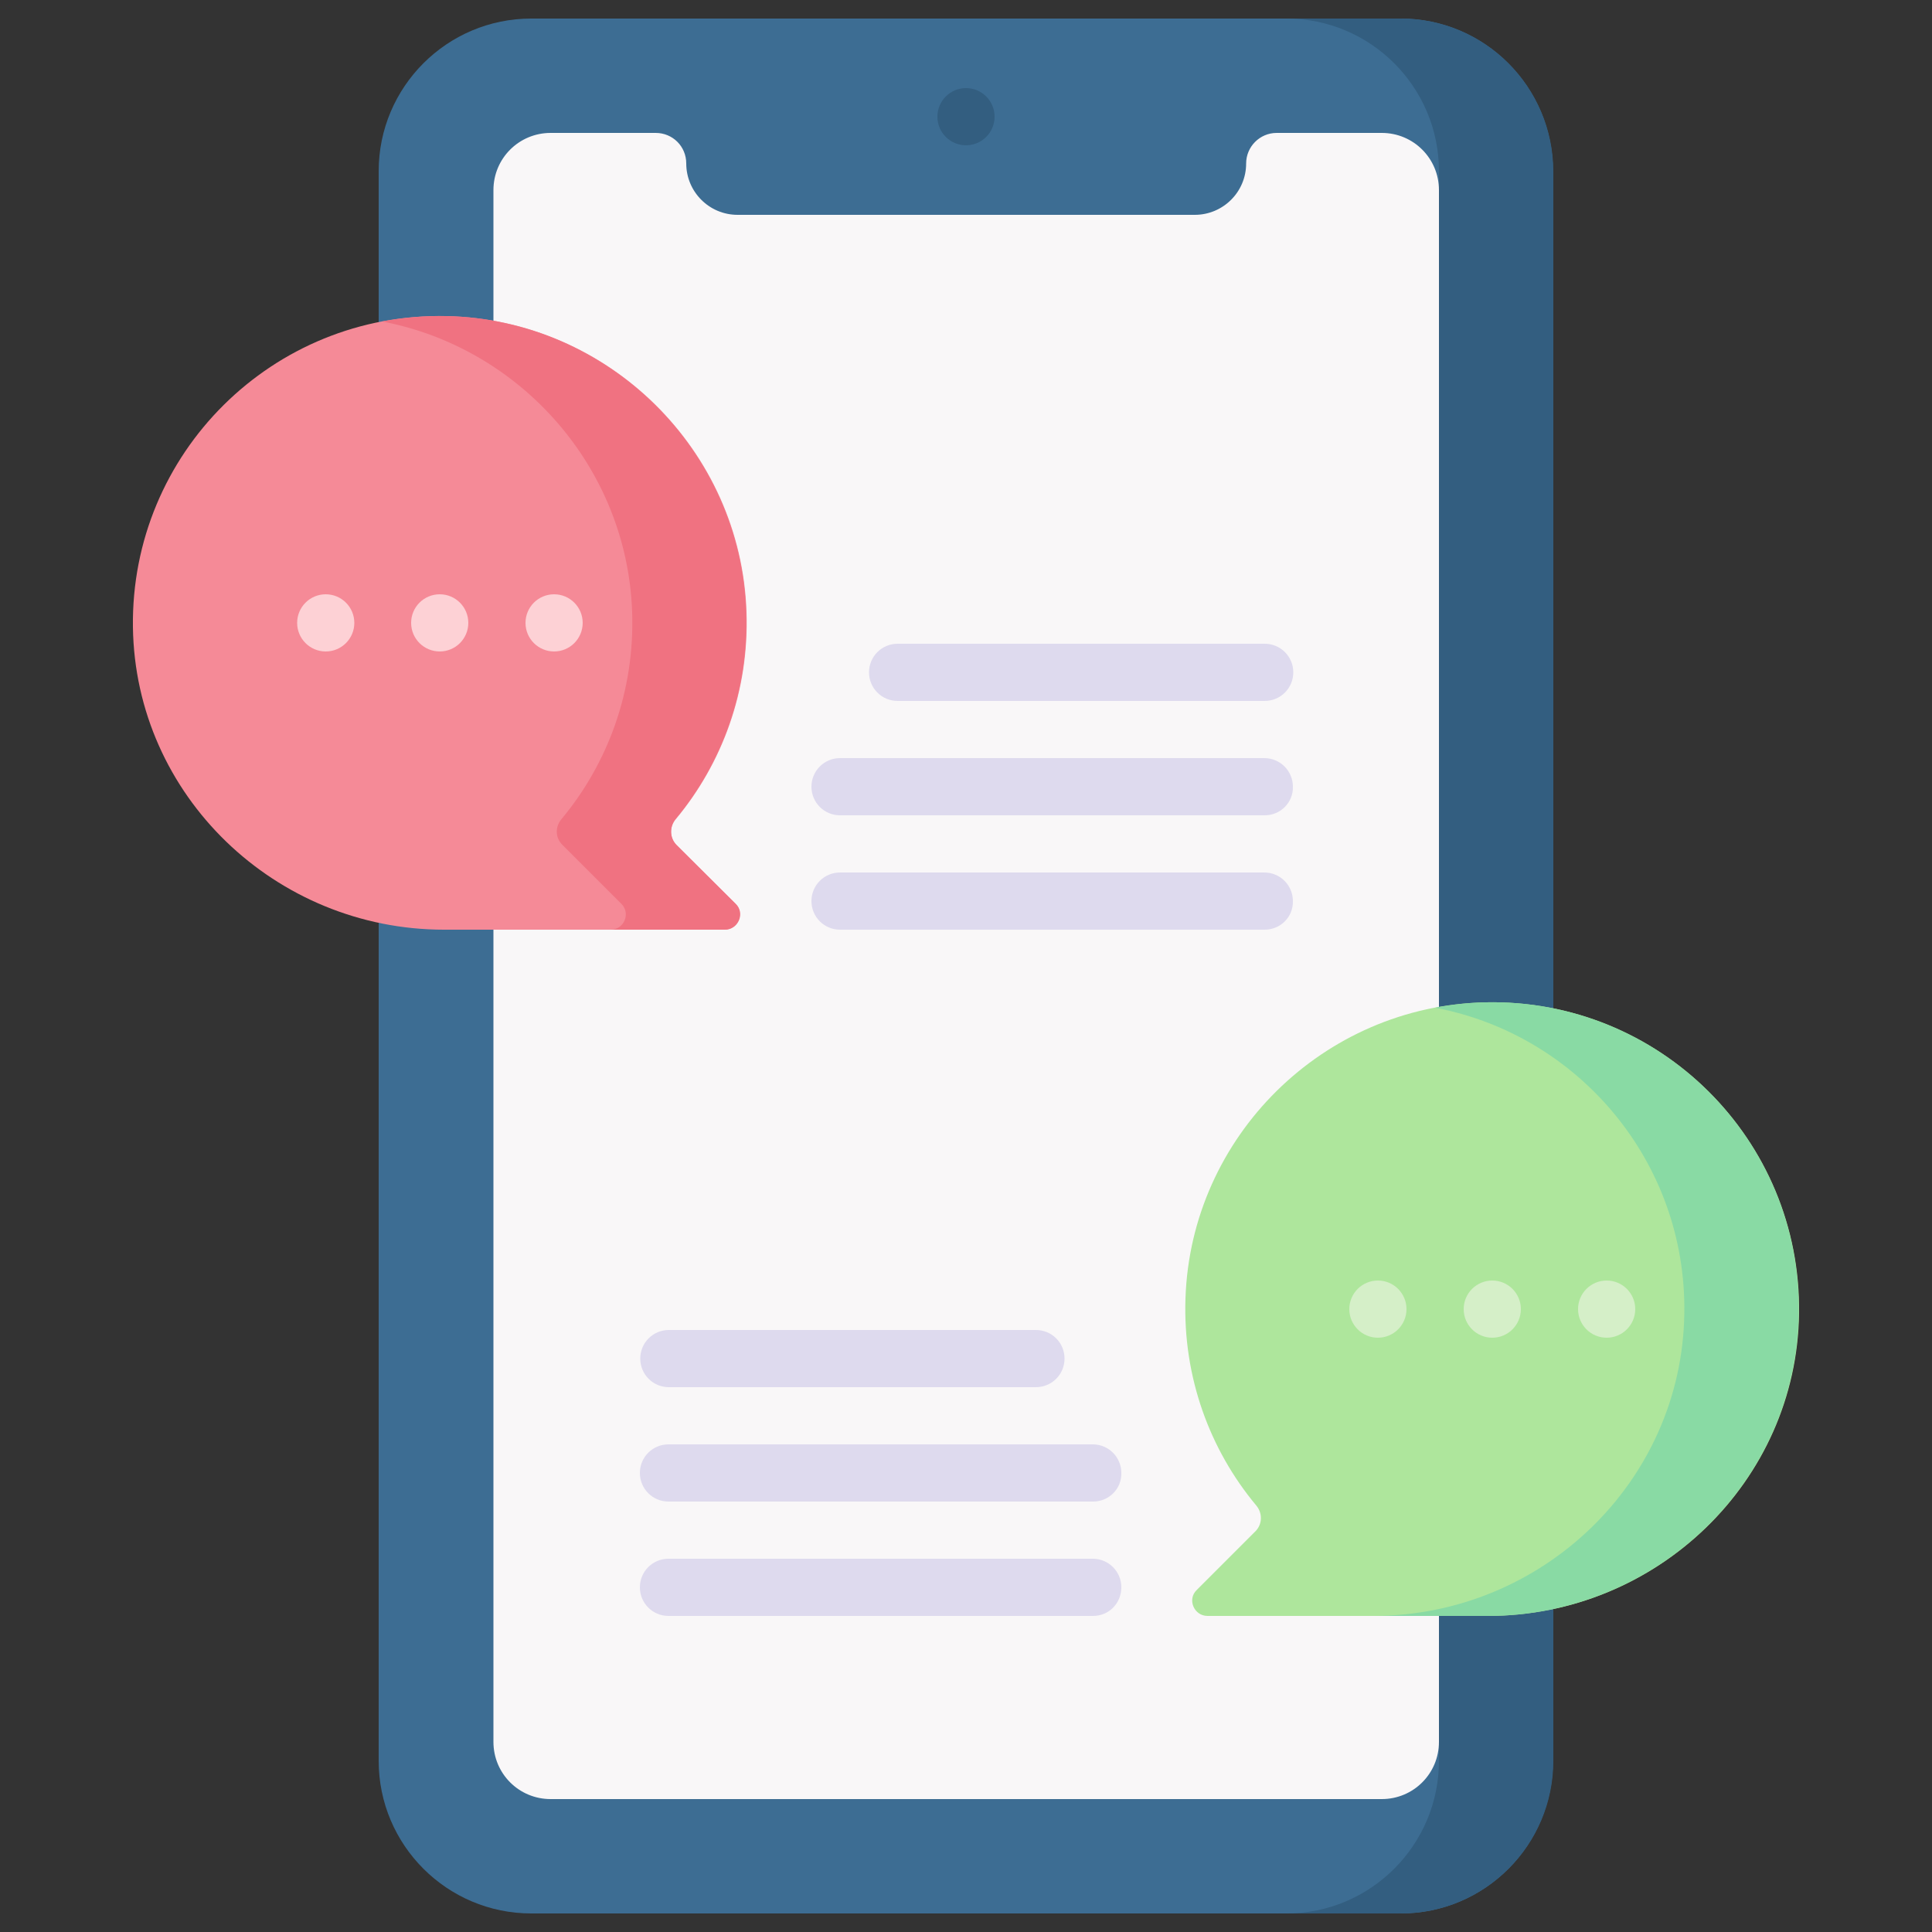 <?xml version="1.0" encoding="utf-8"?>
<!-- Generator: Adobe Illustrator 25.4.1, SVG Export Plug-In . SVG Version: 6.00 Build 0)  -->
<svg version="1.1" id="Capa_1" xmlns="http://www.w3.org/2000/svg" xmlns:xlink="http://www.w3.org/1999/xlink" x="0px" y="0px"
	 width="50px" height="50px" viewBox="0 0 50 50" style="enable-background:new 0 0 50 50;" xml:space="preserve">
<rect x="0" y="0" width="50" height="50" fill="#333333" stroke="none"/>
<g>
	<g>
		<g>
			<path style="fill:#3D6D93;" d="M36.25,49.52H13.75c-2.18,0-3.95-1.77-3.95-3.95V4.43c0-2.18,1.77-3.95,3.95-3.95h22.49
				c2.18,0,3.95,1.77,3.95,3.95v41.14C40.19,47.75,38.43,49.52,36.25,49.52z"/>
			<path style="fill:#335E80;" d="M36.25,0.48h-2.96c2.18,0,3.95,1.77,3.95,3.95v41.14c0,2.18-1.77,3.95-3.95,3.95h2.96
				c2.18,0,3.95-1.77,3.95-3.95V4.43C40.19,2.25,38.43,0.48,36.25,0.48z"/>
			<path style="fill:#F9F7F8;" d="M32.25,4.23c0,0.74-0.6,1.33-1.33,1.33H19.09c-0.74,0-1.33-0.6-1.33-1.33
				c0-0.44-0.35-0.79-0.79-0.79h-2.72c-0.82,0-1.48,0.66-1.48,1.48v40.16c0,0.82,0.66,1.48,1.48,1.48h21.51
				c0.82,0,1.48-0.66,1.48-1.48V4.92c0-0.82-0.66-1.48-1.48-1.48h-2.72C32.6,3.44,32.25,3.8,32.25,4.23L32.25,4.23z"/>
		</g>
		<circle style="fill:#335E80;" cx="25" cy="3.02" r="0.74"/>
	</g>
	<g>
		<g>
			<path style="fill:#F58A97;" d="M17.49,21.2c1.2-1.44,1.9-3.32,1.83-5.36c-0.14-4.19-3.57-7.57-7.76-7.66
				c-4.5-0.1-8.18,3.55-8.12,8.05c0.06,4.36,3.69,7.83,8.05,7.83h7.26c0.35,0,0.53-0.43,0.28-0.67l-1.52-1.52
				C17.33,21.69,17.32,21.4,17.49,21.2L17.49,21.2z"/>
			<path style="fill:#F07281;" d="M17.51,21.87c-0.18-0.18-0.19-0.47-0.03-0.67c1.2-1.44,1.9-3.32,1.83-5.36
				c-0.14-4.19-3.57-7.57-7.76-7.66c-0.57-0.01-1.13,0.04-1.66,0.14c3.58,0.68,6.34,3.78,6.47,7.52c0.07,2.04-0.63,3.92-1.83,5.36
				c-0.17,0.2-0.16,0.49,0.03,0.67l1.52,1.52c0.25,0.25,0.07,0.67-0.28,0.67h2.96c0.35,0,0.53-0.43,0.28-0.67L17.51,21.87z"/>
			<g>
				<circle style="fill:#FDD1D5;" cx="11.38" cy="16.12" r="0.74"/>
				<circle style="fill:#FDD1D5;" cx="14.34" cy="16.12" r="0.74"/>
				<circle style="fill:#FDD1D5;" cx="8.43" cy="16.12" r="0.74"/>
			</g>
		</g>
		<g>
			<g>
				<path style="fill:#DEDAEE;" d="M32.73,24.06H21.74c-0.41,0-0.74-0.33-0.74-0.74c0-0.41,0.33-0.74,0.74-0.74h10.98
					c0.41,0,0.74,0.33,0.74,0.74C33.47,23.73,33.14,24.06,32.73,24.06z"/>
			</g>
			<g>
				<path style="fill:#DEDAEE;" d="M32.73,21.1H21.74c-0.41,0-0.74-0.33-0.74-0.74c0-0.41,0.33-0.74,0.74-0.74h10.98
					c0.41,0,0.74,0.33,0.74,0.74C33.47,20.77,33.14,21.1,32.73,21.1z"/>
			</g>
			<g>
				<path style="fill:#DEDAEE;" d="M32.73,18.14h-9.5c-0.41,0-0.74-0.33-0.74-0.74c0-0.41,0.33-0.74,0.74-0.74h9.5
					c0.41,0,0.74,0.33,0.74,0.74C33.47,17.81,33.14,18.14,32.73,18.14z"/>
			</g>
		</g>
	</g>
	<g>
		<g>
			<g>
				<path style="fill:#DEDAEE;" d="M28.29,41.82H17.3c-0.41,0-0.74-0.33-0.74-0.74s0.33-0.74,0.74-0.74h10.98
					c0.41,0,0.74,0.33,0.74,0.74S28.7,41.82,28.29,41.82z"/>
			</g>
			<g>
				<path style="fill:#DEDAEE;" d="M28.29,38.86H17.3c-0.41,0-0.74-0.33-0.74-0.74c0-0.41,0.33-0.74,0.74-0.74h10.98
					c0.41,0,0.74,0.33,0.74,0.74C29.03,38.53,28.7,38.86,28.29,38.86z"/>
			</g>
			<g>
				<path style="fill:#DEDAEE;" d="M26.81,35.9h-9.5c-0.41,0-0.74-0.33-0.74-0.74c0-0.41,0.33-0.74,0.74-0.74h9.5
					c0.41,0,0.74,0.33,0.74,0.74C27.55,35.57,27.22,35.9,26.81,35.9z"/>
			</g>
		</g>
		<g>
			<path style="fill:#AEE69C;" d="M32.51,38.96c-1.2-1.44-1.9-3.32-1.83-5.36c0.14-4.19,3.57-7.57,7.76-7.66
				c4.5-0.1,8.18,3.55,8.12,8.05c-0.06,4.36-3.69,7.83-8.05,7.83h-7.26c-0.35,0-0.53-0.43-0.28-0.67l1.52-1.52
				C32.67,39.45,32.68,39.16,32.51,38.96L32.51,38.96z"/>
			<path style="fill:#89DAA4;" d="M38.44,25.94c-0.44,0.01-0.88,0.06-1.3,0.14c3.71,0.7,6.51,3.99,6.45,7.91
				c-0.06,4.36-3.69,7.83-8.05,7.83h2.96c4.36,0,7.99-3.47,8.05-7.83C46.62,29.49,42.94,25.84,38.44,25.94L38.44,25.94z"/>
			<g>
				<circle style="fill:#D5EFC8;" cx="38.62" cy="33.88" r="0.74"/>
				<circle style="fill:#D5EFC8;" cx="35.66" cy="33.88" r="0.74"/>
				<circle style="fill:#D5EFC8;" cx="41.58" cy="33.88" r="0.74"/>
			</g>
		</g>
	</g>
</g>
</svg>
